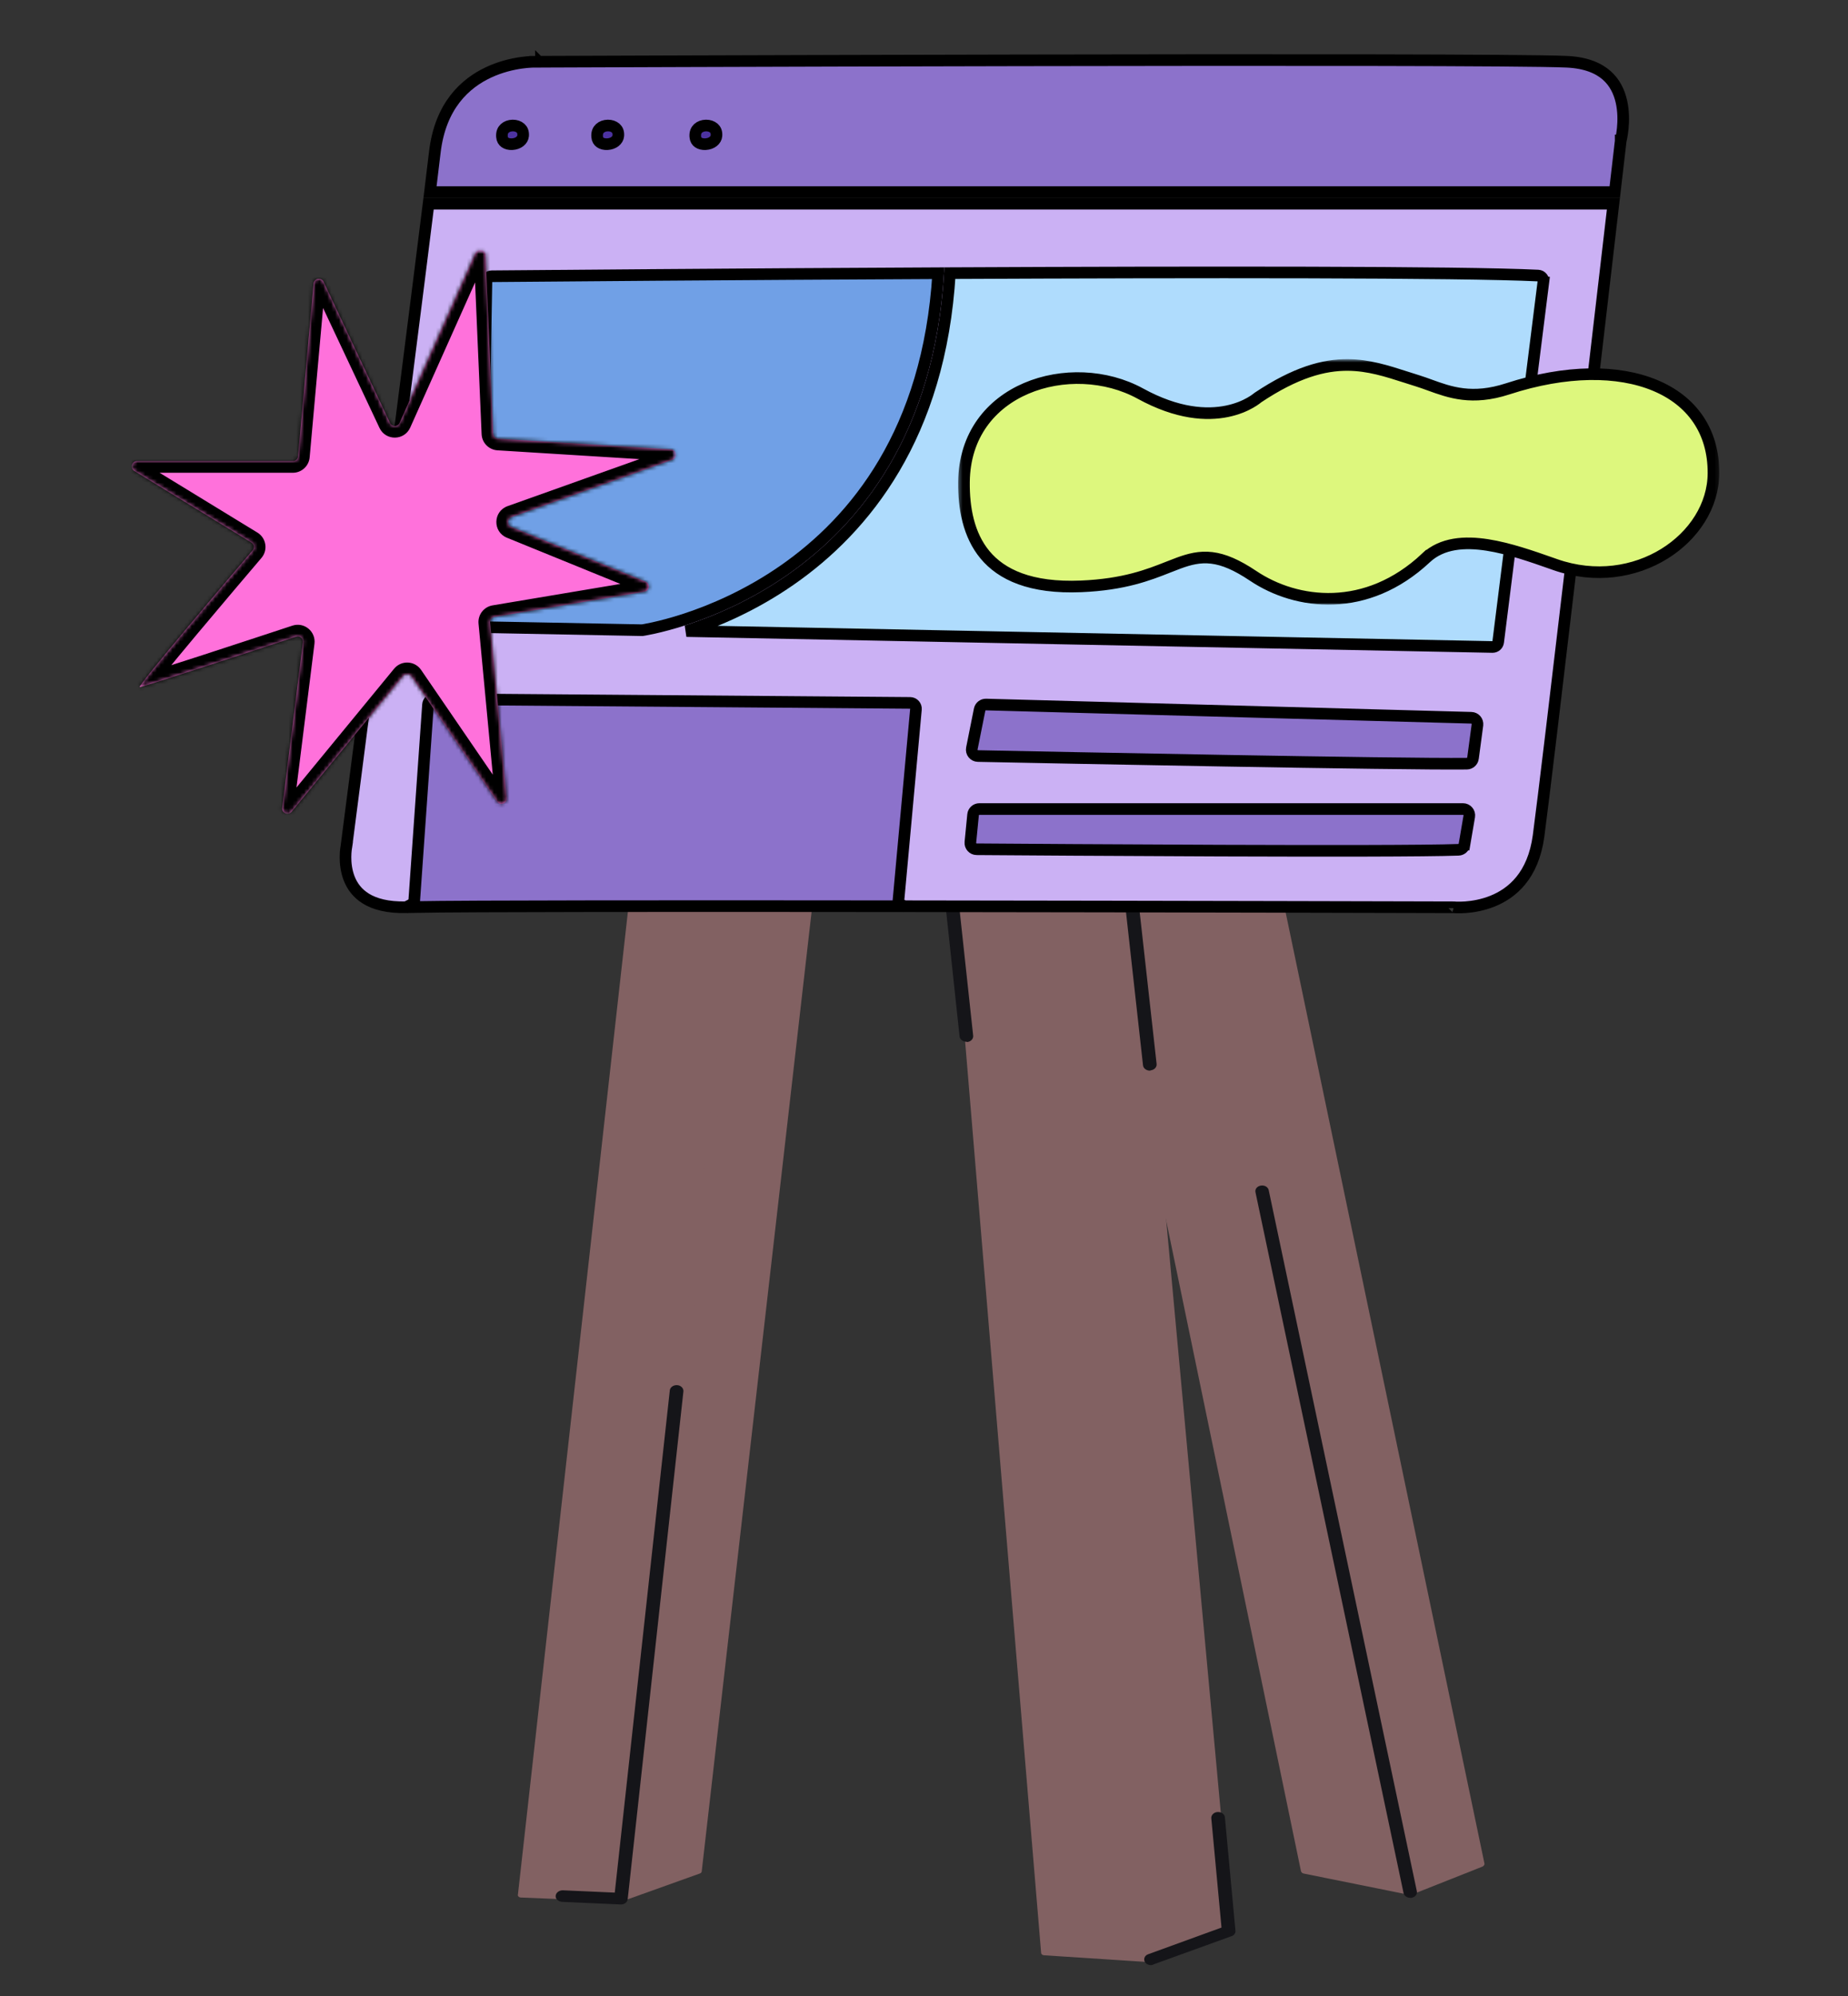 <svg width="477" height="515" viewBox="0 0 477 515" fill="none" xmlns="http://www.w3.org/2000/svg">
<rect x="0" y="0" width="477" height="515" fill="#333333" stroke="none"/>
<path d="M311.958 231.216L284.513 230.918L336.686 482.633L364.044 488.147L311.958 231.216Z" fill="#826162"/>
<path d="M364.044 488.893C363.956 488.893 363.868 488.893 363.868 488.893L336.51 483.378C336.159 483.304 335.896 483.08 335.809 482.782L283.636 231.067C283.548 230.844 283.636 230.62 283.811 230.471C283.986 230.322 284.249 230.173 284.513 230.173L311.958 230.471C312.397 230.471 312.747 230.769 312.835 231.067L364.92 487.998C365.008 488.222 364.833 488.52 364.657 488.669C364.482 488.818 364.307 488.893 364.044 488.893ZM337.387 482.037L362.904 487.179L311.257 231.961L285.565 231.663L337.387 482.037Z" fill="#826162"/>
<path d="M311.958 231.216L330.109 231.365L382.282 480.919L364.044 488.148L311.958 231.216Z" fill="#826162"/>
<path d="M364.044 488.893C363.868 488.893 363.78 488.893 363.605 488.818C363.342 488.744 363.167 488.52 363.167 488.297L311.081 231.366C310.994 231.142 311.081 230.918 311.257 230.769C311.432 230.62 311.695 230.471 311.958 230.471L330.109 230.695C330.548 230.695 330.898 230.993 330.986 231.291L383.159 480.77C383.247 481.069 382.984 481.441 382.633 481.59L364.394 488.818C364.307 488.893 364.219 488.893 364.044 488.893ZM313.01 231.962L364.745 487.03L381.318 480.398L329.32 232.111L313.01 231.962Z" fill="#826162"/>
<path d="M191.127 229.875L163.594 229.577L134.57 488.818L160.262 489.861L191.127 229.875Z" fill="#826162"/>
<path d="M160.262 490.607L134.482 489.563C134.219 489.563 134.044 489.489 133.869 489.34C133.693 489.191 133.606 488.967 133.693 488.744L162.717 229.428C162.717 229.055 163.156 228.757 163.594 228.757L191.04 229.055C191.303 229.055 191.478 229.13 191.653 229.279C191.829 229.428 191.917 229.652 191.829 229.875L161.139 489.936C161.139 490.308 160.7 490.607 160.262 490.607ZM135.535 488.148L159.473 489.116L190.075 230.62L164.383 230.322L135.535 488.148Z" fill="#826162"/>
<path d="M191.127 229.875L209.191 230.024L180.254 482.633L160.262 489.861L191.127 229.875Z" fill="#826162"/>
<path d="M160.262 490.607C160.087 490.607 159.911 490.532 159.736 490.458C159.473 490.308 159.385 490.01 159.385 489.787L190.251 229.801C190.338 229.428 190.689 229.13 191.127 229.13L209.278 229.354C209.541 229.354 209.717 229.428 209.892 229.577C210.067 229.726 210.155 229.95 210.068 230.173L181.131 482.782C181.131 483.08 180.868 483.304 180.605 483.378L160.613 490.532C160.525 490.607 160.437 490.607 160.262 490.607ZM191.917 230.62L161.314 488.669L179.465 482.112L208.226 230.769L191.917 230.62Z" fill="#826162"/>
<path d="M274.253 230.769L246.808 230.471L269.606 503.721L297.052 505.51L274.253 230.769Z" fill="#826162"/>
<path d="M297.052 506.255C297.052 506.255 296.964 506.255 297.052 506.255L269.518 504.467C269.08 504.467 268.729 504.168 268.729 503.796L245.931 230.546C245.931 230.322 246.019 230.099 246.194 229.95C246.369 229.801 246.545 229.726 246.808 229.726L274.253 230.024C274.692 230.024 275.043 230.322 275.13 230.695L297.929 505.435C297.929 505.659 297.841 505.882 297.666 506.031C297.49 506.18 297.227 506.255 297.052 506.255ZM270.395 503.051L296.087 504.765L273.464 231.589L247.772 231.291L270.395 503.051Z" fill="#826162"/>
<path d="M274.253 230.769L292.404 230.993L317.044 498.282L297.052 505.51L274.253 230.769Z" fill="#826162"/>
<path d="M297.052 506.255C296.876 506.255 296.701 506.255 296.613 506.18C296.35 506.031 296.175 505.808 296.175 505.584L273.377 230.844C273.377 230.62 273.464 230.397 273.64 230.248C273.815 230.099 273.99 230.024 274.253 230.024L292.404 230.248C292.843 230.248 293.194 230.546 293.281 230.918L317.921 498.207C317.921 498.505 317.746 498.803 317.395 498.952L297.403 506.18C297.227 506.255 297.139 506.255 297.052 506.255ZM275.218 231.514L297.841 504.392L316.08 497.76L291.528 231.663L275.218 231.514Z" fill="#826162"/>
<path d="M93.796 208.415L340.456 212.141L340.105 233.974L93.796 226.82V208.415Z" fill="#826162"/>
<path d="M340.105 234.719L93.796 227.565C93.358 227.565 92.919 227.193 92.919 226.82V208.415C92.919 208.191 93.007 208.042 93.182 207.893C93.358 207.744 93.533 207.669 93.796 207.669L340.456 211.395C340.982 211.395 341.333 211.768 341.333 212.14L340.982 233.974C340.982 234.197 340.895 234.346 340.719 234.495C340.544 234.644 340.368 234.719 340.105 234.719ZM94.673 226.075L339.229 233.228L339.579 212.886L94.673 209.16V226.075Z" fill="#826162"/>
<path d="M366.499 210.277L340.456 212.14L340.105 233.974L366.499 231.664V210.277Z" fill="#826162"/>
<path d="M340.105 234.718C339.93 234.718 339.667 234.644 339.492 234.495C339.316 234.346 339.229 234.122 339.229 233.899L339.579 212.066C339.579 211.693 339.93 211.395 340.368 211.32L366.411 209.532C366.674 209.532 366.937 209.607 367.113 209.756C367.288 209.905 367.376 210.128 367.376 210.277V231.663C367.376 232.036 367.025 232.334 366.586 232.408L340.281 234.718C340.193 234.718 340.105 234.718 340.105 234.718ZM341.333 212.811L340.982 233.154L365.534 230.993V211.097L341.333 212.811Z" fill="#826162"/>
<path d="M93.796 228.31C92.832 228.31 92.042 227.64 92.042 226.82V208.415C92.042 208.042 92.218 207.669 92.569 207.371C92.919 207.073 93.358 206.924 93.796 206.924L223.746 208.116C224.711 208.116 225.5 208.787 225.5 209.607C225.5 210.426 224.711 211.097 223.746 211.097L95.55 209.905V226.745C95.55 227.64 94.761 228.31 93.796 228.31Z" fill="#151519"/>
<path d="M364.044 489.638C363.167 489.638 362.465 489.116 362.29 488.446L324.059 307.595C323.884 306.776 324.497 306.03 325.462 305.881C326.426 305.732 327.303 306.254 327.479 307.074L365.71 487.924C365.885 488.744 365.271 489.489 364.307 489.638C364.307 489.638 364.131 489.638 364.044 489.638Z" fill="#151519"/>
<path d="M160.262 491.352H160.174L145.092 490.681C144.128 490.606 143.339 489.936 143.426 489.116C143.514 488.296 144.303 487.7 145.268 487.7L158.684 488.296L172.889 358.713C172.976 357.893 173.853 357.297 174.818 357.372C175.782 357.446 176.484 358.192 176.396 359.011L162.016 490.01C161.928 490.755 161.226 491.352 160.262 491.352Z" fill="#151519"/>
<path d="M249.438 268.772C248.561 268.772 247.772 268.176 247.685 267.431L244.09 233.899L155.352 230.471C154.387 230.471 153.598 229.726 153.685 228.906C153.773 228.087 154.562 227.491 155.527 227.491L245.756 230.993C246.632 230.993 247.334 231.589 247.422 232.334L251.192 267.208C251.28 268.027 250.578 268.772 249.614 268.847C249.526 268.772 249.438 268.772 249.438 268.772Z" fill="#151519"/>
<path d="M297.052 507C296.35 507 295.736 506.627 295.473 506.106C295.123 505.361 295.473 504.466 296.438 504.168L315.29 497.313L312.66 469.146C312.572 468.326 313.274 467.581 314.238 467.507C315.203 467.432 316.079 468.028 316.167 468.848L318.885 498.058C318.973 498.729 318.535 499.325 317.833 499.548L297.841 506.776C297.49 507 297.227 507 297.052 507Z" fill="#151519"/>
<path d="M296.789 276.224C295.912 276.224 295.123 275.628 295.035 274.883L290.388 233.079C290.3 232.632 290.475 232.26 290.826 231.887C291.177 231.589 291.615 231.365 292.141 231.44L340.105 232.483C341.07 232.483 341.859 233.154 341.771 233.973C341.771 234.793 340.895 235.464 340.018 235.389L294.07 234.42L298.542 274.51C298.63 275.33 297.929 276.075 296.964 276.149C296.964 276.224 296.876 276.224 296.789 276.224Z" fill="#151519"/>
<path d="M89.383 218.597L89.383 218.596L89.383 218.595L89.383 218.594L89.393 218.546L89.4 218.495L87.912 218.302C89.4 218.495 89.4 218.494 89.4 218.493L89.4 218.489L89.403 218.472L89.411 218.405L89.446 218.14L89.58 217.1L90.095 213.114C90.542 209.658 91.186 204.673 91.976 198.552C93.556 186.312 95.719 169.532 98.052 151.377C102.627 115.78 107.856 74.889 110.624 52.554H416.448C411.712 93.283 399.488 198.146 397.134 215.642C395.746 225.968 390.273 230.476 385.225 232.501C382.656 233.532 380.157 233.93 378.292 234.068C377.362 234.137 376.598 234.14 376.073 234.127C375.811 234.12 375.609 234.11 375.477 234.101C375.41 234.097 375.362 234.093 375.332 234.09L375.3 234.088L375.298 234.087L375.297 234.087L375.296 234.087L375.296 234.087L375.225 234.08L375.151 234.08L375.15 234.291C375.151 234.08 375.15 234.08 375.15 234.08L375.148 234.08L375.138 234.08L375.098 234.08L374.942 234.079L374.324 234.077L371.915 234.071C369.806 234.066 366.716 234.058 362.789 234.048C354.935 234.029 343.735 234.002 330.351 233.973C303.665 233.916 268.295 233.848 233.456 233.809L183.719 211.882L183.612 211.835L183.499 211.805L160.84 205.78L160.283 205.632L159.77 205.895L104.811 234.072C99.987 234.176 96.707 233.227 94.471 231.861C92.197 230.471 90.882 228.576 90.125 226.633C89.36 224.668 89.168 222.652 89.178 221.1C89.182 220.33 89.237 219.688 89.288 219.246C89.314 219.024 89.34 218.854 89.358 218.743C89.367 218.687 89.374 218.646 89.378 218.622L89.383 218.597Z" fill="#CBB1F4" stroke="black" stroke-width="3"/>
<path d="M418.362 36.201L418.362 36.2L418.364 36.196L418.372 36.161C418.38 36.129 418.392 36.077 418.408 36.008C418.44 35.869 418.486 35.659 418.537 35.387C418.641 34.844 418.769 34.059 418.86 33.112C419.045 31.206 419.078 28.702 418.513 26.203C417.951 23.713 416.812 21.291 414.697 19.432C412.59 17.58 409.373 16.163 404.42 15.931C394.035 15.446 327.502 15.446 263.484 15.568C231.493 15.629 200.153 15.721 176.812 15.797C165.141 15.836 155.47 15.87 148.716 15.895C145.34 15.907 142.692 15.917 140.889 15.924L138.832 15.932L138.305 15.934L138.172 15.935L138.138 15.935L138.13 15.935C138.128 15.935 138.127 15.935 138.121 14.435L138.127 15.935L138.104 15.935L138.083 15.934L138.083 15.934L138.083 15.934L138.081 15.934L138.076 15.934L138.036 15.934C137.998 15.933 137.939 15.933 137.858 15.934C137.696 15.935 137.452 15.94 137.135 15.955C136.502 15.985 135.584 16.054 134.468 16.215C132.231 16.536 129.233 17.216 126.161 18.645C120.087 21.468 113.624 27.244 112.225 39.357L112.225 39.357C111.951 41.724 111.531 45.201 110.995 49.554H416.797C417.249 45.659 417.616 42.504 417.876 40.262L418.208 37.401L418.294 36.659L418.316 36.471L418.322 36.423L418.323 36.411L418.323 36.408L418.323 36.407L419.813 36.58L418.323 36.407L418.336 36.302L418.362 36.201ZM418.362 36.201L418.362 36.202L418.362 36.201Z" fill="#8C72CB" stroke="black" stroke-width="3"/>
<path d="M110.478 181.787L110.478 181.787C110.534 180.994 111.199 180.377 112 180.383C112 180.383 112 180.383 112 180.383L234.926 181.348L234.926 181.348C235.813 181.355 236.502 182.117 236.421 182.995L231.77 233.808C175.079 233.746 120.136 233.762 106.804 234.023L110.478 181.787Z" fill="#8C72CB" stroke="black" stroke-width="3"/>
<path d="M397.001 71.096L397.001 71.096C397.845 71.137 398.477 71.889 398.371 72.734L399.859 72.921L398.371 72.734L386.706 165.645C386.612 166.388 385.976 166.938 385.229 166.923C366.242 166.546 250.038 164.239 177.197 162.817C177.428 162.743 177.662 162.667 177.899 162.589C184.974 160.266 194.453 156.272 204.072 149.582C223.147 136.317 242.671 112.515 245.176 70.474C308.742 70.179 377.367 70.125 397.001 71.096Z" fill="#AFDCFD" stroke="black" stroke-width="3"/>
<path d="M126.926 71.273C139.017 71.166 188.437 70.745 242.169 70.488C239.677 111.404 220.725 134.347 202.359 147.119C193.034 153.605 183.833 157.483 176.963 159.739C173.531 160.866 170.685 161.586 168.706 162.024C167.716 162.242 166.943 162.39 166.422 162.483C166.161 162.529 165.963 162.562 165.833 162.582C165.805 162.587 165.781 162.59 165.759 162.594C147.897 162.246 133.576 161.97 125.383 161.818C124.617 161.804 124.008 161.173 124.021 160.405C124.021 160.404 124.021 160.404 124.021 160.404L125.553 72.639C125.553 72.639 125.553 72.638 125.553 72.638C125.566 71.882 126.174 71.279 126.925 71.273L126.926 71.273Z" fill="#70A0E6" stroke="black" stroke-width="3"/>
<path d="M250.473 217.313L250.473 217.313L251.167 210.207C251.167 210.207 251.167 210.207 251.167 210.207C251.249 209.37 251.953 208.73 252.799 208.73H377.621C378.638 208.73 379.407 209.644 379.237 210.64L377.998 217.891C377.998 217.891 377.997 217.891 377.997 217.891C377.867 218.656 377.22 219.222 376.445 219.25L376.444 219.25C359.661 219.862 270.773 219.246 252.09 219.108L252.09 219.108C251.127 219.101 250.379 218.27 250.473 217.313Z" fill="#8C72CB" stroke="black" stroke-width="3"/>
<path d="M252.421 195.059L252.421 195.059C251.402 195.039 250.652 194.104 250.853 193.103L250.853 193.103L252.858 183.086C252.858 183.086 252.858 183.086 252.858 183.086C253.015 182.306 253.711 181.749 254.511 181.771C254.511 181.771 254.511 181.771 254.511 181.771L379.769 185.186L379.769 185.186C380.744 185.212 381.478 186.076 381.35 187.037L381.35 187.038L380.206 195.604C380.206 195.604 380.206 195.605 380.206 195.605C380.098 196.412 379.418 197.015 378.605 197.025C361.203 197.23 271.9 195.453 252.421 195.059Z" fill="#8C72CB" stroke="black" stroke-width="3"/>
<path d="M129.563 35.255L129.563 35.255C129.484 34.203 129.83 33.544 130.285 33.123C130.779 32.668 131.519 32.391 132.326 32.381C133.135 32.371 133.866 32.63 134.344 33.055C134.78 33.441 135.108 34.048 135.025 35.034L135.025 35.034C134.931 36.162 133.816 37.107 132.208 37.199C131.457 37.242 130.797 37.065 130.347 36.752C129.94 36.467 129.62 36.018 129.563 35.255Z" fill="#4D33A2" stroke="black" stroke-width="3"/>
<path d="M154.132 35.255L154.132 35.255C154.053 34.203 154.399 33.544 154.854 33.123C155.348 32.668 156.088 32.391 156.895 32.381C157.704 32.371 158.435 32.63 158.913 33.055C159.349 33.441 159.677 34.048 159.595 35.034L159.595 35.034C159.5 36.162 158.385 37.107 156.777 37.199C156.027 37.242 155.367 37.065 154.917 36.752C154.509 36.467 154.189 36.018 154.132 35.255Z" fill="#4D33A2" stroke="black" stroke-width="3"/>
<path d="M179.465 35.255L179.465 35.255C179.386 34.203 179.731 33.544 180.187 33.123C180.681 32.668 181.421 32.391 182.228 32.381C183.037 32.371 183.767 32.63 184.246 33.055C184.682 33.441 185.01 34.048 184.927 35.034L184.927 35.034C184.833 36.162 183.718 37.107 182.109 37.199C181.359 37.242 180.699 37.065 180.249 36.752C179.842 36.467 179.522 36.018 179.465 35.255Z" fill="#4D33A2" stroke="black" stroke-width="3"/>
<mask id="mask0_141_26407" style="mask-type:alpha" maskUnits="userSpaceOnUse" x="34" y="64" width="141" height="146">
<path d="M35.5 65.99H173.007V208.46H35.5V65.99Z" fill="white" stroke="black" stroke-width="3"/>
</mask>
<g mask="url(#mask0_141_26407)">
<mask id="path-34-inside-1_141_26407" fill="white">
<path fill-rule="evenodd" clip-rule="evenodd" d="M100.668 109.124L83.53 72.713C82.939 71.458 81.066 71.789 80.942 73.171L76.938 117.735C76.875 118.437 76.287 118.974 75.582 118.974H35.364C33.989 118.974 33.481 120.777 34.654 121.494L64.872 139.963C65.586 140.399 65.742 141.367 65.2 142.003C59.816 148.322 35.202 177.268 36.073 177.268C36.92 177.268 68.072 167.015 76.418 164.263C77.367 163.95 78.314 164.734 78.19 165.725L72.846 208.426C72.677 209.779 74.383 210.512 75.25 209.458L104.04 174.435C104.616 173.735 105.704 173.783 106.216 174.531L128.3 206.793C129.094 207.952 130.912 207.296 130.779 205.897L126.503 160.616C126.436 159.906 126.929 159.265 127.633 159.147L166.323 152.659C167.676 152.432 167.881 150.576 166.612 150.059L131.967 135.95C130.809 135.479 130.846 133.829 132.023 133.41L173.602 118.596C174.997 118.099 174.707 116.049 173.229 115.958L128.585 113.188C127.89 113.145 127.339 112.584 127.31 111.889L125.328 65.793C125.266 64.359 123.31 63.986 122.724 65.297L103.143 109.1C102.668 110.162 101.163 110.177 100.668 109.124Z"/>
</mask>
<path fill-rule="evenodd" clip-rule="evenodd" d="M100.668 109.124L83.53 72.713C82.939 71.458 81.066 71.789 80.942 73.171L76.938 117.735C76.875 118.437 76.287 118.974 75.582 118.974H35.364C33.989 118.974 33.481 120.777 34.654 121.494L64.872 139.963C65.586 140.399 65.742 141.367 65.2 142.003C59.816 148.322 35.202 177.268 36.073 177.268C36.92 177.268 68.072 167.015 76.418 164.263C77.367 163.95 78.314 164.734 78.19 165.725L72.846 208.426C72.677 209.779 74.383 210.512 75.25 209.458L104.04 174.435C104.616 173.735 105.704 173.783 106.216 174.531L128.3 206.793C129.094 207.952 130.912 207.296 130.779 205.897L126.503 160.616C126.436 159.906 126.929 159.265 127.633 159.147L166.323 152.659C167.676 152.432 167.881 150.576 166.612 150.059L131.967 135.95C130.809 135.479 130.846 133.829 132.023 133.41L173.602 118.596C174.997 118.099 174.707 116.049 173.229 115.958L128.585 113.188C127.89 113.145 127.339 112.584 127.31 111.889L125.328 65.793C125.266 64.359 123.31 63.986 122.724 65.297L103.143 109.1C102.668 110.162 101.163 110.177 100.668 109.124Z" fill="#FF71DB"/>
<path d="M100.668 109.124L103.382 107.846L103.382 107.846L100.668 109.124ZM83.53 72.713L86.245 71.436L86.245 71.436L83.53 72.713ZM80.942 73.171L83.93 73.439L83.93 73.439L80.942 73.171ZM76.938 117.735L79.926 118.004L79.926 118.004L76.938 117.735ZM34.654 121.494L36.218 118.934L36.218 118.934L34.654 121.494ZM64.872 139.963L66.437 137.403L66.437 137.403L64.872 139.963ZM65.2 142.003L62.917 140.056L62.916 140.057L65.2 142.003ZM76.418 164.263L77.357 167.112L77.358 167.112L76.418 164.263ZM78.19 165.725L75.213 165.352L75.213 165.353L78.19 165.725ZM72.846 208.426L75.823 208.799L75.823 208.799L72.846 208.426ZM75.25 209.458L72.932 207.553L72.932 207.553L75.25 209.458ZM104.04 174.435L106.358 176.34L106.358 176.34L104.04 174.435ZM106.216 174.531L108.692 172.836L108.692 172.836L106.216 174.531ZM128.3 206.793L125.825 208.488L125.825 208.488L128.3 206.793ZM130.779 205.897L127.793 206.179L127.793 206.179L130.779 205.897ZM126.503 160.616L123.516 160.898L123.516 160.898L126.503 160.616ZM127.633 159.147L127.137 156.188L127.136 156.188L127.633 159.147ZM166.323 152.659L165.827 149.7L165.827 149.7L166.323 152.659ZM166.612 150.059L165.48 152.837L165.48 152.837L166.612 150.059ZM131.967 135.95L130.835 138.728L130.835 138.728L131.967 135.95ZM132.023 133.41L133.029 136.236L133.03 136.236L132.023 133.41ZM173.602 118.596L174.609 121.422L174.609 121.422L173.602 118.596ZM173.229 115.958L173.043 118.952L173.044 118.952L173.229 115.958ZM128.585 113.188L128.771 110.193L128.77 110.193L128.585 113.188ZM127.31 111.889L130.307 111.761L130.307 111.76L127.31 111.889ZM125.328 65.793L128.325 65.664L128.325 65.664L125.328 65.793ZM122.724 65.297L125.463 66.522L125.463 66.522L122.724 65.297ZM103.143 109.1L105.881 110.324L105.882 110.324L103.143 109.1ZM103.382 107.846L86.245 71.436L80.816 73.991L97.953 110.401L103.382 107.846ZM86.245 71.436C84.353 67.417 78.353 68.467 77.954 72.903L83.93 73.439C83.78 75.111 81.526 75.499 80.816 73.991L86.245 71.436ZM77.954 72.902L73.951 117.467L79.926 118.004L83.93 73.439L77.954 72.902ZM73.951 117.466C74.027 116.62 74.736 115.974 75.582 115.974V121.974C77.838 121.974 79.724 120.254 79.926 118.004L73.951 117.466ZM75.582 115.974H35.364V121.974H75.582V115.974ZM35.364 115.974C30.968 115.974 29.324 121.753 33.089 124.054L36.218 118.934C37.638 119.802 37.011 121.974 35.364 121.974V115.974ZM33.089 124.054L63.308 142.523L66.437 137.403L36.218 118.934L33.089 124.054ZM63.307 142.523C62.456 142.002 62.256 140.832 62.917 140.056L67.483 143.949C69.229 141.902 68.715 138.796 66.437 137.403L63.307 142.523ZM62.916 140.057C60.223 143.218 52.717 152.043 45.99 160.08C42.629 164.096 39.451 167.929 37.164 170.763C36.026 172.175 35.085 173.366 34.45 174.217C34.142 174.629 33.857 175.026 33.655 175.349C33.577 175.473 33.398 175.762 33.265 176.106C33.236 176.183 32.991 176.771 33.064 177.534C33.108 177.99 33.295 178.781 33.998 179.444C34.719 180.125 35.554 180.268 36.073 180.268V174.268C36.578 174.268 37.403 174.408 38.117 175.081C38.812 175.738 38.994 176.519 39.037 176.96C39.107 177.695 38.872 178.242 38.864 178.264C38.774 178.498 38.683 178.624 38.74 178.534C38.804 178.431 38.965 178.199 39.257 177.807C39.822 177.05 40.704 175.931 41.834 174.531C44.086 171.74 47.235 167.941 50.591 163.931C57.3 155.915 64.793 147.107 67.484 143.948L62.916 140.057ZM36.073 180.268C36.368 180.268 36.609 180.223 36.659 180.215C36.758 180.197 36.848 180.177 36.917 180.161C37.057 180.129 37.212 180.088 37.366 180.046C37.679 179.96 38.09 179.84 38.572 179.695C39.542 179.403 40.877 178.986 42.466 178.483C45.648 177.475 49.891 176.105 54.361 174.651C63.304 171.742 73.183 168.489 77.357 167.112L75.478 161.414C71.306 162.79 61.436 166.04 52.505 168.945C48.038 170.398 43.813 171.763 40.654 172.763C39.073 173.264 37.771 173.67 36.843 173.95C36.376 174.09 36.022 174.193 35.782 174.259C35.659 174.293 35.59 174.31 35.562 174.316C35.393 174.355 35.69 174.268 36.073 174.268V180.268ZM77.358 167.112C76.2 167.494 75.066 166.532 75.213 165.352L81.167 166.098C81.562 162.936 78.535 160.406 75.478 161.414L77.358 167.112ZM75.213 165.353L69.87 208.054L75.823 208.799L81.167 166.098L75.213 165.353ZM69.87 208.054C69.325 212.401 74.799 214.73 77.567 211.363L72.932 207.553C73.968 206.293 76.029 207.157 75.823 208.799L69.87 208.054ZM77.567 211.363L106.358 176.34L101.723 172.53L72.932 207.553L77.567 211.363ZM106.358 176.34C105.665 177.184 104.357 177.126 103.741 176.226L108.692 172.836C107.051 170.439 103.568 170.285 101.723 172.531L106.358 176.34ZM103.741 176.225L125.825 208.488L130.776 205.099L108.692 172.836L103.741 176.225ZM125.825 208.488C128.362 212.193 134.19 210.108 133.766 205.615L127.793 206.179C127.633 204.484 129.826 203.711 130.776 205.098L125.825 208.488ZM133.766 205.615L129.489 160.334L123.516 160.898L127.793 206.179L133.766 205.615ZM129.489 160.334C129.571 161.193 128.974 161.964 128.13 162.105L127.136 156.188C124.884 156.567 123.301 158.619 123.516 160.898L129.489 160.334ZM128.129 162.106L166.819 155.618L165.827 149.7L127.137 156.188L128.129 162.106ZM166.819 155.618C171.151 154.892 171.815 148.938 167.743 147.28L165.48 152.837C163.948 152.213 164.2 149.973 165.827 149.7L166.819 155.618ZM167.743 147.28L133.098 133.172L130.835 138.728L165.48 152.837L167.743 147.28ZM133.098 133.172C134.492 133.739 134.449 135.731 133.029 136.236L131.017 130.584C127.243 131.927 127.127 137.218 130.835 138.728L133.098 133.172ZM133.03 136.236L174.609 121.422L172.595 115.77L131.016 130.584L133.03 136.236ZM174.609 121.422C179.083 119.827 178.145 113.257 173.415 112.963L173.044 118.952C171.27 118.842 170.911 116.37 172.595 115.77L174.609 121.422ZM173.415 112.964L128.771 110.193L128.399 116.182L173.043 118.952L173.415 112.964ZM128.77 110.193C129.605 110.245 130.271 110.919 130.307 111.761L124.312 112.016C124.408 114.249 126.175 116.044 128.4 116.182L128.77 110.193ZM130.307 111.76L128.325 65.664L122.331 65.922L124.312 112.017L130.307 111.76ZM128.325 65.664C128.127 61.06 121.861 59.878 119.985 64.073L125.463 66.522C124.76 68.094 122.405 67.658 122.331 65.922L128.325 65.664ZM119.986 64.073L100.404 107.875L105.882 110.324L125.463 66.522L119.986 64.073ZM100.404 107.875C100.976 106.596 102.785 106.577 103.382 107.846L97.953 110.401C99.541 113.776 104.359 113.728 105.881 110.324L100.404 107.875Z" fill="black" mask="url(#path-34-inside-1_141_26407)"/>
</g>
<mask id="mask1_141_26407" style="mask-type:alpha" maskUnits="userSpaceOnUse" x="247" y="92" width="197" height="64">
<path d="M248.817 94.163H442.277V154.496H248.817V94.163Z" fill="white" stroke="black" stroke-width="3"/>
</mask>
<g mask="url(#mask1_141_26407)">
<path d="M368.061 143.953L369.01 144.967L368.06 143.953C352.716 158.322 334.672 156.092 323.467 148.579C319.214 145.727 315.869 144.31 312.782 143.936C309.673 143.559 307.007 144.265 304.212 145.289C303.347 145.605 302.459 145.956 301.525 146.325C296.501 148.31 290.164 150.814 279.074 151.283C265.943 151.839 258.475 148.225 254.251 143.15C249.972 138.007 248.749 131.045 248.819 124.365C248.948 112.183 255.797 104.091 264.888 100.2C274.049 96.28 285.437 96.664 294.357 101.553C303.979 106.828 311.513 107.187 316.728 106.114C319.32 105.581 321.301 104.703 322.649 103.944C323.322 103.565 323.838 103.216 324.193 102.954C324.371 102.823 324.508 102.714 324.606 102.633C324.634 102.61 324.659 102.589 324.681 102.571C334.45 96.056 341.712 94.112 347.934 94.164C353.267 94.209 357.918 95.703 363.001 97.336C363.953 97.642 364.919 97.952 365.909 98.259C366.949 98.582 367.989 98.959 369.054 99.346C374.227 101.223 379.983 103.313 389.134 100.334C404.286 95.401 417.693 95.469 427.203 99.435C436.617 103.36 442.314 111.125 442.277 122.07C442.22 138.865 422.104 152.918 401.462 145.68C401.181 145.581 400.897 145.481 400.611 145.38C395.43 143.56 389.488 141.473 383.926 140.605C378.087 139.694 372.223 140.055 368.061 143.953Z" fill="#DDF77D" stroke="black" stroke-width="3"/>
</g>
</svg>
